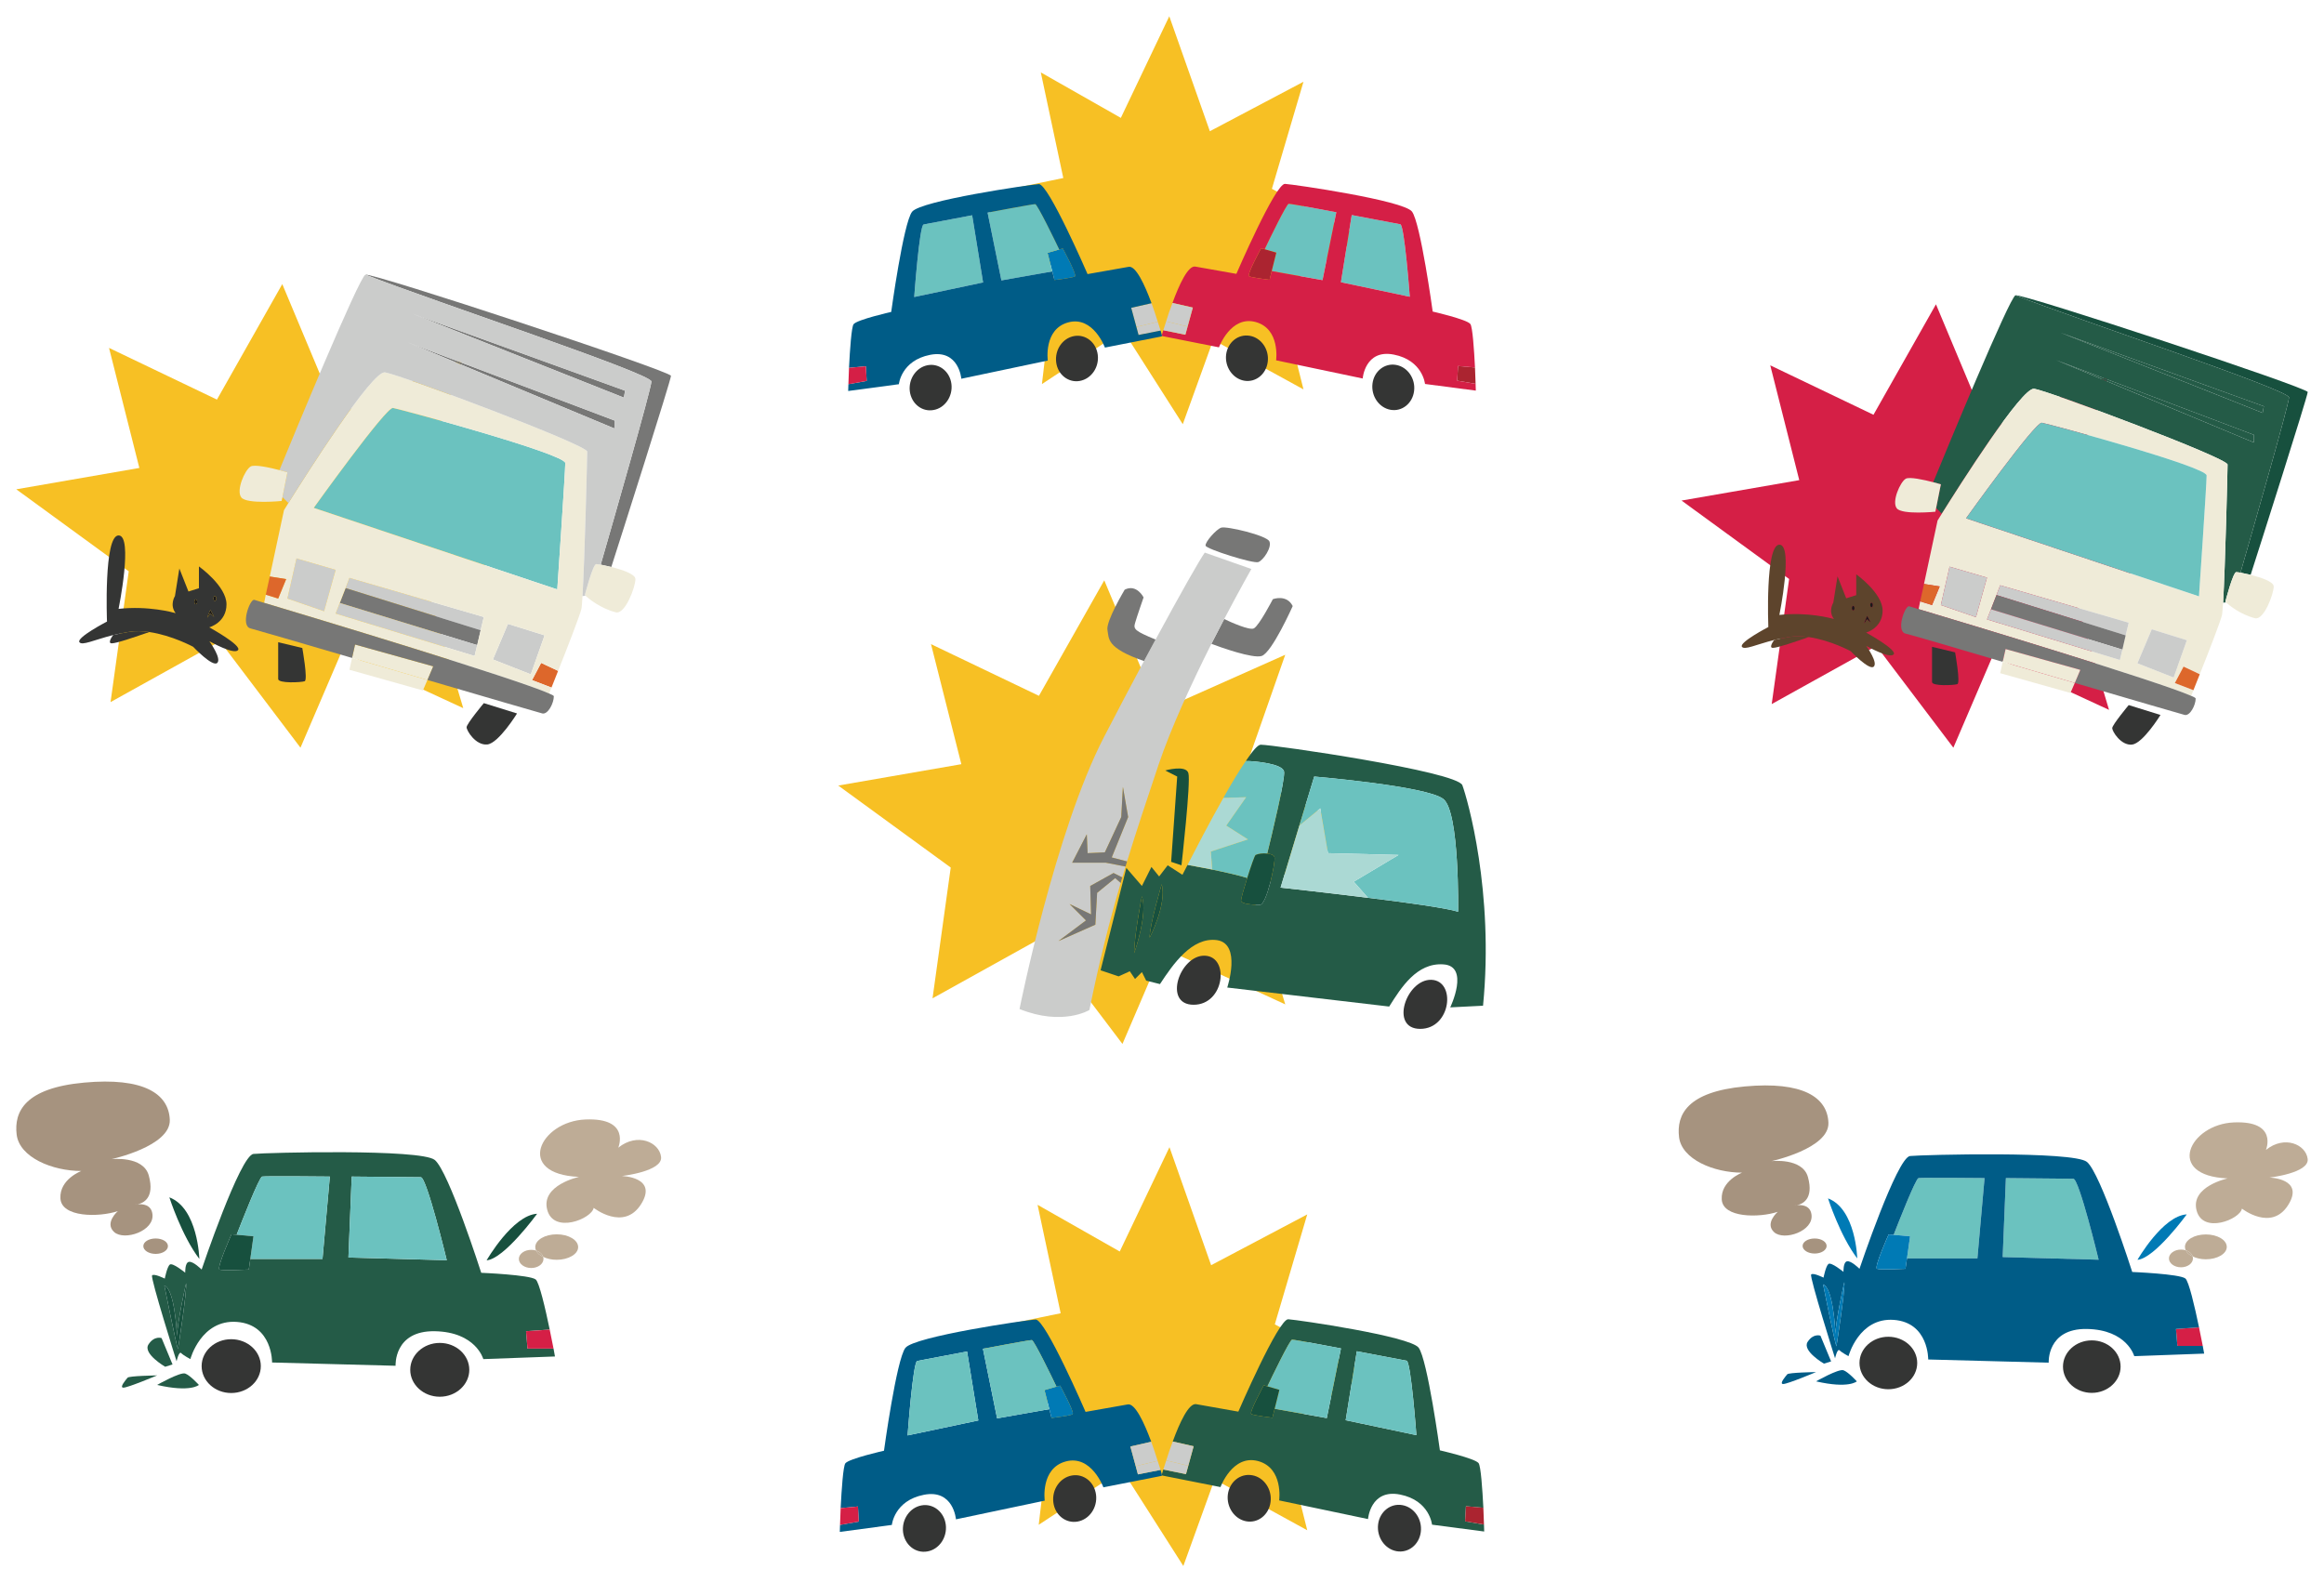 <?xml version="1.0" encoding="UTF-8"?>
<!DOCTYPE svg PUBLIC "-//W3C//DTD SVG 1.1//EN" "http://www.w3.org/Graphics/SVG/1.1/DTD/svg11.dtd">
<svg version="1.1" xmlns="http://www.w3.org/2000/svg" xmlns:xlink="http://www.w3.org/1999/xlink" x="0" y="0" width="2023.41" height="1377.77" viewBox="0, 0, 2023.41, 1377.77">
  <g id="Layer_1">
    <g>
      <path d="M2009.185,1009.112 C2010.762,1021.469 1975.924,1025.372 1975.924,1025.372 C1975.924,1025.372 2006.859,1026.113 1992.184,1049.336 C1977.509,1072.566 1951.953,1052.41 1951.953,1052.41 C1950.376,1061.692 1917.856,1074.892 1912.471,1053.988 C1906.982,1033.084 1939.502,1026.113 1939.502,1026.113 C1884.597,1023.787 1906.242,978.92 1944.99,977.342 C1983.636,975.758 1972.856,1001.305 1972.856,1001.305 C1989.117,988.201 2007.703,996.662 2009.185,1009.112" fill="#BEAC96"/>
      <path d="M1920.554,1074.893 C1930.591,1074.893 1938.761,1079.717 1938.761,1085.758 C1938.761,1091.703 1930.591,1096.537 1920.554,1096.537 C1916.185,1096.537 1912.187,1095.599 1909.033,1094.023 C1908.292,1091.609 1906.06,1089.653 1903.087,1088.645 L1902.992,1088.645 C1902.614,1087.707 1902.339,1086.784 1902.339,1085.758 C1902.339,1079.717 1910.523,1074.893 1920.554,1074.893" fill="#BEAC96"/>
      <path d="M1917.856,1171.969 L1895.745,1171.969 L1894.532,1157.207 L1914.601,1155.804 C1915.901,1162.033 1917.021,1167.789 1917.856,1171.969" fill="#D51F46"/>
      <path d="M1909.032,1094.022 C1909.221,1094.589 1909.308,1095.14 1909.308,1095.789 C1909.308,1100.061 1904.664,1103.507 1898.899,1103.507 C1893.143,1103.507 1888.404,1100.061 1888.404,1095.789 C1888.404,1091.522 1893.143,1088.075 1898.899,1088.075 C1900.389,1088.075 1901.69,1088.265 1902.991,1088.644 L1903.087,1088.644 C1904.017,1090.868 1906.154,1092.72 1909.032,1094.022" fill="#BEAC96"/>
      <path d="M1909.032,1094.022 C1906.154,1092.72 1904.017,1090.868 1903.087,1088.644 C1906.059,1089.652 1908.292,1091.609 1909.032,1094.022" fill="#BEAC96"/>
      <path d="M1903.915,1057.427 C1903.915,1057.427 1876.048,1095.789 1861.003,1097.003 C1861.003,1097.003 1883.019,1058.633 1903.915,1057.427" fill="#007AB5"/>
      <path d="M1821.238,1167.142 C1835.075,1167.142 1846.319,1177.362 1846.319,1190.001 C1846.319,1202.538 1835.075,1212.853 1821.238,1212.853 C1807.39,1212.853 1796.153,1202.538 1796.153,1190.001 C1796.153,1177.362 1807.39,1167.142 1821.238,1167.142" fill="#343534"/>
      <path d="M1827.183,1096.9 L1743.654,1094.59 L1746.446,1025.837 C1746.446,1025.837 1800.058,1026.388 1805.159,1026.388 C1810.183,1026.388 1827.183,1096.9 1827.183,1096.9" fill="#6BC2BF"/>
      <path d="M1727.867,1025.838 L1721.638,1095.789 L1660.321,1095.789 L1663.018,1076.556 L1648.706,1075.254 C1652.61,1065.225 1667.852,1026.303 1670.351,1025.838 C1673.142,1025.278 1727.867,1025.838 1727.867,1025.838" fill="#6BC2BF"/>
      <path d="M1598.91,1172.348 C1598.91,1172.348 1606.622,1123.388 1605.794,1116.416 C1605.794,1116.416 1598.074,1150.324 1598.074,1161.567 C1597.798,1155.993 1595.85,1121.527 1587.303,1118.372 C1587.303,1118.372 1597.711,1170.392 1598.91,1172.348 M1721.638,1095.789 L1727.867,1025.838 C1727.867,1025.838 1673.142,1025.278 1670.351,1025.838 C1667.853,1026.303 1652.61,1065.225 1648.706,1075.254 L1644.346,1074.893 C1644.346,1074.893 1631.43,1103.69 1634.221,1104.809 C1637.013,1105.922 1659.028,1104.809 1659.028,1104.809 L1660.321,1095.789 z M1743.653,1094.59 L1827.183,1096.901 C1827.183,1096.901 1810.183,1026.389 1805.159,1026.389 C1800.058,1026.389 1746.445,1025.838 1746.445,1025.838 z M1919.071,1178.664 L1858.212,1180.886 C1858.212,1180.886 1851.981,1157.854 1816.964,1157.207 C1782.03,1156.647 1783.704,1186.557 1783.704,1186.557 L1678.811,1183.773 C1678.811,1183.773 1679.372,1151.625 1648.895,1149.298 C1618.427,1147.075 1609.413,1180.886 1609.413,1180.886 C1609.413,1180.886 1603.468,1177.733 1601.615,1175.786 C1599.66,1173.924 1597.711,1182.756 1597.711,1182.756 C1597.711,1182.756 1575.317,1111.78 1576.893,1109.825 C1578.377,1107.868 1587.673,1112.513 1587.673,1112.513 C1587.673,1112.513 1589.628,1102.483 1591.938,1100.614 C1594.274,1098.667 1605.045,1107.498 1605.045,1107.498 C1605.045,1107.498 1604.683,1099.036 1608.104,1098.304 C1611.638,1097.459 1618.979,1104.809 1618.979,1104.809 C1618.979,1104.809 1651.686,1007.717 1663.018,1006.606 C1674.255,1005.493 1805.159,1002.142 1816.964,1011.715 C1828.862,1021.281 1856.446,1107.584 1856.446,1107.584 C1856.446,1107.584 1897.702,1109.265 1902.716,1113.255 C1905.69,1115.581 1910.886,1137.786 1914.6,1155.804 L1894.532,1157.207 L1895.745,1171.969 L1917.855,1171.969 C1918.605,1176.062 1919.071,1178.664 1919.071,1178.664" fill="#005C87"/>
      <path d="M1644.062,1163.988 C1658.003,1163.988 1669.24,1174.208 1669.24,1186.832 C1669.24,1199.472 1658.003,1209.692 1644.062,1209.692 C1630.231,1209.692 1618.98,1199.472 1618.98,1186.832 C1618.98,1174.208 1630.231,1163.988 1644.062,1163.988" fill="#343534"/>
      <path d="M1648.706,1075.254 L1663.019,1076.556 L1660.321,1095.789 L1659.028,1104.809 C1659.028,1104.809 1637.013,1105.922 1634.221,1104.809 C1631.43,1103.69 1644.346,1074.893 1644.346,1074.893 z" fill="#007AB5"/>
      <path d="M1591.577,1043.492 C1615.911,1052.773 1617.03,1095.789 1617.03,1095.789 C1601.978,1076.004 1591.577,1043.492 1591.577,1043.492" fill="#007AB5"/>
      <path d="M1605.045,1193.156 C1609.319,1194.741 1616.651,1202.823 1616.651,1202.823 C1616.651,1202.823 1609.698,1209.416 1581.168,1202.823 C1581.168,1202.823 1600.771,1191.675 1605.045,1193.156" fill="#005C87"/>
      <path d="M1598.074,1161.566 C1598.074,1150.323 1605.794,1116.416 1605.794,1116.416 C1606.622,1123.387 1598.91,1172.347 1598.91,1172.347 C1597.711,1170.391 1587.303,1118.372 1587.303,1118.372 C1595.85,1121.526 1597.798,1155.993 1598.074,1161.566" fill="#007AB5"/>
      <path d="M1584.977,1163.051 L1594.275,1185.446 L1588.044,1187.4 C1588.044,1187.4 1568.812,1176.251 1573.828,1168.444 C1578.843,1160.733 1584.977,1163.051 1584.977,1163.051" fill="#005C87"/>
      <path d="M1564.356,1049.43 C1563.236,1049.517 1562.496,1049.707 1562.496,1049.707 C1562.496,1049.707 1563.236,1049.707 1564.356,1049.43 M1564.546,1049.43 C1568.346,1049.06 1576.066,1049.336 1577.177,1057.513 C1579.307,1072.101 1553.207,1080.735 1544.66,1072.937 C1536.205,1065.225 1547.813,1055.188 1547.813,1055.188 C1531.561,1060.581 1499.784,1060.581 1499.043,1044.312 C1498.207,1028.061 1516.784,1021.099 1516.784,1021.099 C1492.08,1021.099 1464.196,1009.485 1461.878,990.157 C1459.56,970.735 1468.842,950.666 1519.111,946.03 C1569.458,941.385 1591.104,955.319 1591.938,977.705 C1592.696,1000.187 1542.333,1011.061 1542.333,1011.061 C1542.333,1011.061 1569.458,1007.908 1574.111,1024.993 C1579.401,1044.227 1569.094,1048.508 1564.546,1049.43" fill="#A6937F"/>
      <path d="M1579.954,1078.425 C1585.725,1078.425 1590.362,1081.295 1590.362,1084.922 C1590.362,1088.542 1585.725,1091.523 1579.954,1091.523 C1574.111,1091.523 1569.458,1088.542 1569.458,1084.922 C1569.458,1081.295 1574.111,1078.425 1579.954,1078.425" fill="#A6937F"/>
      <path d="M1556.085,1196.688 C1557.197,1195.104 1581.168,1194.741 1581.168,1194.741 C1581.168,1194.741 1556.455,1205.141 1552.56,1205.141 C1548.743,1205.141 1554.87,1198.171 1556.085,1196.688" fill="#005C87"/>
      <path d="M575.562,1007.357 C577.18,1020.025 541.459,1024.026 541.459,1024.026 C541.459,1024.026 573.178,1024.786 558.135,1048.59 C543.084,1072.406 516.885,1051.744 516.885,1051.744 C515.268,1061.258 481.941,1074.79 476.42,1053.359 C470.794,1031.931 504.122,1024.786 504.122,1024.786 C447.846,1022.401 470.033,976.406 509.749,974.789 C549.373,973.164 538.314,999.354 538.314,999.354 C554.99,985.919 574.035,994.594 575.562,1007.357" fill="#BEAC96"/>
      <path d="M484.705,1074.789 C494.988,1074.789 503.37,1079.735 503.37,1085.927 C503.37,1092.022 494.988,1096.977 484.705,1096.977 C480.227,1096.977 476.13,1096.016 472.896,1094.399 C472.127,1091.925 469.841,1089.919 466.801,1088.885 L466.696,1088.885 C466.315,1087.925 466.033,1086.979 466.033,1085.927 C466.033,1079.735 474.424,1074.789 484.705,1074.789" fill="#BEAC96"/>
      <path d="M483.178,1181.167 L420.798,1183.445 C420.798,1183.445 414.412,1159.833 378.506,1159.172 C342.696,1158.598 344.418,1189.257 344.418,1189.257 L236.885,1186.405 C236.885,1186.405 237.467,1153.448 206.224,1151.063 C174.981,1148.786 165.742,1183.445 165.742,1183.445 C165.742,1183.445 159.656,1180.212 157.74,1178.215 C155.743,1176.308 153.738,1185.363 153.738,1185.363 C153.738,1185.363 130.798,1112.604 132.414,1110.599 C133.933,1108.593 143.464,1113.354 143.464,1113.354 C143.464,1113.354 145.453,1103.073 147.838,1101.156 C150.223,1099.161 161.273,1108.214 161.273,1108.214 C161.273,1108.214 160.885,1099.54 164.408,1098.787 C168.03,1097.922 175.555,1105.457 175.555,1105.457 C175.555,1105.457 209.078,1005.927 220.701,1004.786 C232.221,1003.646 366.412,1000.211 378.506,1010.024 C390.695,1019.829 418.987,1108.302 418.987,1108.302 C418.987,1108.302 461.271,1110.025 466.422,1114.115 C469.461,1116.5 474.795,1139.262 478.602,1157.734 L458.029,1159.172 L459.275,1174.303 L481.941,1174.303 C482.701,1178.5 483.178,1181.167 483.178,1181.167 M303.361,1094.981 L388.99,1097.349 C388.99,1097.349 371.555,1025.068 366.412,1025.068 C361.175,1025.068 306.224,1024.502 306.224,1024.502 z M280.794,1096.21 L287.18,1024.502 C287.18,1024.502 231.08,1023.927 228.219,1024.502 C225.648,1024.979 210.031,1064.877 206.029,1075.161 L201.552,1074.79 C201.552,1074.79 188.319,1104.309 191.182,1105.457 C194.026,1106.598 216.596,1105.457 216.596,1105.457 L217.937,1096.21 z M154.982,1174.693 C154.982,1174.693 162.89,1124.502 162.032,1117.356 C162.032,1117.356 154.127,1152.115 154.127,1163.641 C153.843,1157.927 151.839,1122.594 143.086,1119.36 C143.086,1119.36 153.738,1172.687 154.982,1174.693" fill="#245B47"/>
      <path d="M481.941,1174.303 L459.275,1174.303 L458.029,1159.171 L478.602,1157.733 C479.935,1164.119 481.076,1170.019 481.941,1174.303" fill="#D51F46"/>
      <path d="M472.896,1094.4 C473.082,1094.981 473.179,1095.547 473.179,1096.21 C473.179,1100.59 468.417,1104.124 462.509,1104.124 C456.607,1104.124 451.742,1100.59 451.742,1096.21 C451.742,1091.837 456.607,1088.303 462.509,1088.303 C464.029,1088.303 465.371,1088.498 466.696,1088.885 L466.801,1088.885 C467.747,1091.166 469.945,1093.066 472.896,1094.4" fill="#BEAC96"/>
      <path d="M472.896,1094.399 C469.945,1093.065 467.747,1091.165 466.801,1088.885 C469.841,1089.919 472.127,1091.925 472.896,1094.399" fill="#BEAC96"/>
      <path d="M467.649,1056.884 C467.649,1056.884 439.082,1096.21 423.66,1097.454 C423.66,1097.454 446.228,1058.119 467.649,1056.884" fill="#17503E"/>
      <path d="M382.894,1169.356 C397.08,1169.356 408.599,1179.833 408.599,1192.791 C408.599,1205.642 397.08,1216.215 382.894,1216.215 C368.701,1216.215 357.182,1205.642 357.182,1192.791 C357.182,1179.833 368.701,1169.356 382.894,1169.356" fill="#343534"/>
      <path d="M388.99,1097.349 L303.361,1094.981 L306.224,1024.502 C306.224,1024.502 361.175,1025.068 366.412,1025.068 C371.555,1025.068 388.99,1097.349 388.99,1097.349" fill="#6BC2BF"/>
      <path d="M287.18,1024.503 L280.794,1096.211 L217.937,1096.211 L220.701,1076.495 L206.029,1075.161 C210.031,1064.878 225.648,1024.979 228.219,1024.503 C231.08,1023.928 287.18,1024.503 287.18,1024.503" fill="#6BC2BF"/>
      <path d="M201.269,1166.123 C215.56,1166.123 227.079,1176.6 227.079,1189.541 C227.079,1202.499 215.56,1212.976 201.269,1212.976 C187.082,1212.976 175.555,1202.499 175.555,1189.541 C175.555,1176.6 187.082,1166.123 201.269,1166.123" fill="#343534"/>
      <path d="M217.937,1096.211 L216.596,1105.457 C216.596,1105.457 194.026,1106.598 191.182,1105.457 C188.319,1104.31 201.552,1074.79 201.552,1074.79 L206.029,1075.161 L220.701,1076.495 z" fill="#17503E"/>
      <path d="M147.457,1042.6 C172.41,1052.115 173.559,1096.21 173.559,1096.21 C158.128,1075.928 147.457,1042.6 147.457,1042.6" fill="#17503E"/>
      <path d="M161.273,1196.025 C165.652,1197.648 173.17,1205.933 173.17,1205.933 C173.17,1205.933 166.025,1212.693 136.795,1205.933 C136.795,1205.933 156.89,1194.505 161.273,1196.025" fill="#245B47"/>
      <path d="M154.127,1163.641 C154.127,1152.115 162.032,1117.356 162.032,1117.356 C162.89,1124.502 154.982,1174.693 154.982,1174.693 C153.738,1172.687 143.086,1119.36 143.086,1119.36 C151.839,1122.594 153.843,1157.927 154.127,1163.641" fill="#17503E"/>
      <path d="M140.692,1165.161 L150.223,1188.119 L143.836,1190.121 C143.836,1190.121 124.121,1178.693 129.269,1170.691 C134.411,1162.786 140.692,1165.161 140.692,1165.161" fill="#245B47"/>
      <path d="M119.562,1048.688 C118.414,1048.776 117.645,1048.97 117.645,1048.97 C117.645,1048.97 118.414,1048.97 119.562,1048.688 M119.748,1048.688 C123.652,1048.307 131.55,1048.59 132.689,1056.973 C134.889,1071.927 108.133,1080.778 99.361,1072.784 C90.705,1064.877 102.601,1054.589 102.601,1054.589 C85.935,1060.119 53.367,1060.119 52.607,1043.44 C51.75,1026.781 70.795,1019.643 70.795,1019.643 C45.462,1019.643 16.887,1007.737 14.502,987.924 C12.135,968.014 21.647,947.443 73.172,942.69 C124.791,937.928 146.98,952.211 147.838,975.161 C148.605,998.206 96.984,1009.354 96.984,1009.354 C96.984,1009.354 124.791,1006.12 129.554,1023.635 C134.985,1043.353 124.412,1047.742 119.748,1048.688" fill="#A6937F"/>
      <path d="M135.551,1078.411 C141.469,1078.411 146.221,1081.352 146.221,1085.07 C146.221,1088.781 141.469,1091.836 135.551,1091.836 C129.554,1091.836 124.791,1088.781 124.791,1085.07 C124.791,1081.352 129.554,1078.411 135.551,1078.411" fill="#A6937F"/>
      <path d="M111.082,1199.646 C112.222,1198.021 136.795,1197.649 136.795,1197.649 C136.795,1197.649 111.453,1208.311 107.461,1208.311 C103.557,1208.311 109.837,1201.165 111.082,1199.646" fill="#245B47"/>
      <path d="M1184.894,206.347 L1113.255,252.905 L1134.884,339.067 L1056.312,295.983 L1029.793,369.371 L977.829,287.855 L907.174,334.421 L918.92,234.212 L846.312,171.388 L925.769,155.019 L906.191,63.059 L975.87,102.647 L1018.047,14.168 L1053.376,114.265 L1134.884,71.186 L1107.38,164.427 z" fill="#F7C024"/>
      <path d="M1284.748,334.225 L1268.734,331.477 L1269.452,318.71 L1284.218,319.974 C1284.4,325.566 1284.664,330.54 1284.748,334.225" fill="#AB2430"/>
      <path d="M1215.523,317.757 C1225.58,319.55 1232.521,329.685 1231.189,340.461 C1229.857,351.337 1220.601,358.624 1210.634,356.823 C1200.667,355.029 1193.628,344.895 1194.975,334.02 C1196.306,323.251 1205.564,315.955 1215.523,317.757" fill="#343534"/>
      <path d="M1227.449,258.415 L1167.472,245.745 L1176.903,187.251 C1176.903,187.251 1215.523,194.539 1219.177,195.273 C1222.826,195.909 1227.449,258.415 1227.449,258.415" fill="#6BC2BF"/>
      <path d="M1122.002,177.435 C1124.054,177.315 1163.476,184.821 1163.476,184.821 L1151.458,243.944 L1107.23,236.028 L1111.234,219.983 L1101.093,217.024 C1105.005,208.79 1120.134,177.534 1122.002,177.435" fill="#6BC2BF"/>
      <path d="M1088.189,292.411 C1098.162,294.106 1105.187,304.353 1103.763,315.115 C1102.424,325.892 1093.177,333.278 1083.201,331.477 C1073.241,329.685 1066.21,319.444 1067.543,308.675 C1068.966,297.905 1078.13,290.625 1088.189,292.411" fill="#343534"/>
      <path d="M1101.093,217.024 L1111.234,219.983 L1107.23,236.028 L1105.368,243.634 C1105.368,243.634 1089.339,241.734 1087.394,240.463 C1085.525,239.093 1097.982,216.185 1097.982,216.185 z" fill="#AB2430"/>
      <path d="M1227.449,258.415 C1227.449,258.415 1222.826,195.909 1219.177,195.273 C1215.523,194.539 1176.903,187.251 1176.903,187.251 L1167.472,245.745 z M1118.802,160.112 C1127.081,160.642 1221.759,174.468 1229.32,184.186 C1236.788,193.903 1247.384,271.296 1247.384,271.296 C1247.384,271.296 1276.93,278.046 1280.124,282.072 C1282.083,284.388 1283.416,304.231 1284.218,319.974 L1269.452,318.71 L1268.734,331.477 L1284.748,334.225 C1284.847,337.926 1284.93,340.135 1284.93,340.135 L1240.702,334.338 C1240.702,334.338 1238.749,313.745 1213.562,308.772 C1188.392,303.823 1186.431,329.578 1186.431,329.578 L1111.06,313.745 C1111.06,313.745 1114.888,286.287 1093.177,280.377 C1071.464,274.565 1061.314,302.446 1061.314,302.446 L1011.842,292.63 C1011.842,292.524 1011.751,292.199 1011.569,291.774 C1011.842,290.935 1012.288,289.459 1012.818,287.56 L1032.041,291.465 L1034.001,284.388 L1038.542,267.814 L1020.833,263.804 C1026.698,247.645 1034.447,231.071 1040.668,232.122 C1052.421,234.227 1076.45,238.457 1076.45,238.457 C1076.45,238.457 1110.522,159.582 1118.802,160.112 M1163.476,184.821 C1163.476,184.821 1124.054,177.315 1122.002,177.435 C1120.134,177.534 1105.005,208.79 1101.093,217.024 L1097.982,216.185 C1097.982,216.185 1085.525,239.093 1087.394,240.463 C1089.339,241.734 1105.368,243.634 1105.368,243.634 L1107.23,236.028 L1151.458,243.944 z" fill="#D51F46"/>
      <path d="M1038.542,267.814 L1034.001,284.388 L1015.308,279.848 C1016.739,275.095 1018.608,269.495 1020.833,263.804 z" fill="#CBCCCB"/>
      <path d="M1012.915,287.347 C1013.529,285.341 1014.331,282.806 1015.308,279.848 L1034.001,284.388 L1032.041,291.465 L1012.818,287.56 C1012.915,287.56 1012.915,287.454 1012.915,287.347" fill="#CBCCCB"/>
      <path d="M1010.238,287.03 C1010.328,287.347 1010.419,287.658 1010.509,287.87 L991.286,291.669 L989.417,284.706 L1008.013,280.165 C1008.905,282.806 1009.616,285.131 1010.238,287.03" fill="#CBCCCB"/>
      <path d="M1008.013,280.165 L989.417,284.706 L984.884,268.026 L1002.585,264.016 C1004.636,269.714 1006.597,275.412 1008.013,280.165" fill="#CBCCCB"/>
      <path d="M935.228,292.63 C945.189,290.828 954.452,298.117 955.784,308.991 C957.116,319.763 950.175,329.903 940.118,331.696 C930.158,333.491 920.896,326.202 919.572,315.434 C918.223,304.558 925.171,294.416 935.228,292.63" fill="#343534"/>
      <path d="M916.181,236.347 L912.086,220.196 L922.235,217.227 L925.353,216.389 C925.353,216.389 937.81,239.298 935.933,240.675 C933.98,241.938 918.058,243.838 918.058,243.838 z" fill="#007AB5"/>
      <path d="M901.324,177.746 C903.194,177.844 918.322,209.002 922.235,217.227 L912.086,220.196 L916.181,236.347 L871.876,244.164 L859.859,185.133 C859.859,185.133 899.28,177.64 901.324,177.746" fill="#6BC2BF"/>
      <path d="M846.425,187.456 L855.939,245.95 L795.968,258.627 C795.968,258.627 800.509,196.113 804.157,195.478 C807.796,194.85 846.425,187.456 846.425,187.456" fill="#6BC2BF"/>
      <path d="M807.796,317.976 C817.772,316.175 827.02,323.56 828.359,334.338 C829.692,345.1 822.759,355.347 812.7,357.035 C802.726,358.828 793.562,351.548 792.138,340.77 C790.807,329.903 797.837,319.763 807.796,317.976" fill="#343534"/>
      <path d="M855.939,245.95 L846.425,187.456 C846.425,187.456 807.796,194.85 804.157,195.478 C800.509,196.113 795.968,258.627 795.968,258.627 z M904.525,160.316 C912.798,159.899 946.884,238.669 946.884,238.669 C946.884,238.669 970.913,234.445 982.749,232.335 C988.887,231.275 996.621,247.849 1002.585,264.016 L984.884,268.026 L989.417,284.706 L991.286,291.669 L1010.509,287.87 C1011.039,289.672 1011.402,290.935 1011.569,291.774 C1011.486,292.199 1011.402,292.524 1011.402,292.524 L1011.842,292.63 C1011.932,292.729 1011.932,292.834 1011.932,292.834 L962.012,302.657 C962.012,302.657 951.871,274.891 930.158,280.687 C908.446,286.5 912.267,313.949 912.267,313.949 L836.987,329.797 C836.987,329.797 834.944,304.027 809.757,308.991 C784.57,313.949 782.617,334.55 782.617,334.55 L738.48,340.461 C738.48,340.461 738.572,338.243 738.661,334.55 L754.585,331.696 L753.873,318.914 L739.191,320.291 C739.993,304.558 741.333,284.706 743.196,282.277 C746.404,278.266 775.943,271.613 775.943,271.613 C775.943,271.613 786.53,194.214 794.099,184.398 C801.575,174.681 896.337,160.846 904.525,160.316 M922.235,217.227 C918.322,209.002 903.194,177.844 901.324,177.746 C899.28,177.64 859.859,185.133 859.859,185.133 L871.876,244.164 L916.181,236.347 L918.058,243.838 C918.058,243.838 933.98,241.938 935.933,240.675 C937.81,239.298 925.353,216.389 925.353,216.389 z" fill="#005C87"/>
      <path d="M753.873,318.914 L754.585,331.696 L738.661,334.55 C738.752,330.849 739.011,325.892 739.19,320.291 z" fill="#D51F46"/>
      <path d="M1189.511,1196.219 L1115.965,1244.022 L1138.164,1332.485 L1057.495,1288.249 L1030.276,1363.597 L976.918,1279.905 L904.375,1327.713 L916.442,1224.829 L841.887,1160.329 L923.474,1143.521 L903.373,1049.106 L974.905,1089.751 L1018.208,998.911 L1054.48,1101.679 L1138.164,1057.452 L1109.935,1153.18 z" fill="#F7C024"/>
      <path d="M1034.588,1276.346 L1039.25,1259.329 L1021.068,1255.211 C1027.097,1238.621 1035.047,1221.605 1041.441,1222.685 C1053.5,1224.845 1078.163,1229.189 1078.163,1229.189 C1078.163,1229.189 1113.16,1148.207 1121.653,1148.751 C1130.154,1149.294 1227.359,1163.491 1235.121,1173.468 C1242.798,1183.445 1253.668,1262.903 1253.668,1262.903 C1253.668,1262.903 1284.003,1269.834 1287.29,1273.967 C1289.303,1276.346 1290.67,1296.719 1291.494,1312.881 L1276.326,1311.583 L1275.596,1324.692 L1292.038,1327.512 C1292.131,1331.312 1292.224,1333.58 1292.224,1333.58 L1246.815,1327.629 C1246.815,1327.629 1244.81,1306.487 1218.951,1301.381 C1193.1,1296.299 1191.088,1322.742 1191.088,1322.742 L1113.712,1306.487 C1113.712,1306.487 1117.636,1278.295 1095.343,1272.228 C1073.05,1266.26 1062.638,1294.885 1062.638,1294.885 L1011.845,1284.807 C1011.845,1284.698 1011.751,1284.365 1011.565,1283.928 C1011.845,1283.067 1012.295,1281.551 1012.847,1279.601 L1032.575,1283.611 z M1171.631,1236.67 L1233.201,1249.678 C1233.201,1249.678 1228.454,1185.504 1224.709,1184.852 C1220.964,1184.098 1181.313,1176.616 1181.313,1176.616 z M1155.181,1234.821 L1167.521,1174.121 C1167.521,1174.121 1127.046,1166.412 1124.94,1166.537 C1123.02,1166.638 1107.496,1198.729 1103.478,1207.183 L1100.278,1206.321 C1100.278,1206.321 1087.488,1229.841 1089.407,1231.247 C1091.411,1232.552 1107.861,1234.502 1107.861,1234.502 L1109.78,1226.694 z" fill="#245B47"/>
      <path d="M1292.038,1327.512 L1275.596,1324.692 L1276.326,1311.583 L1291.494,1312.881 C1291.68,1318.623 1291.952,1323.728 1292.038,1327.512" fill="#AB2430"/>
      <path d="M1220.964,1310.604 C1231.29,1312.446 1238.408,1322.85 1237.04,1333.914 C1235.673,1345.08 1226.17,1352.564 1215.937,1350.714 C1205.711,1348.872 1198.485,1338.469 1199.86,1327.303 C1201.235,1316.246 1210.731,1308.754 1220.964,1310.604" fill="#343534"/>
      <path d="M1233.201,1249.678 L1171.631,1236.67 L1181.313,1176.616 C1181.313,1176.616 1220.964,1184.098 1224.709,1184.852 C1228.454,1185.504 1233.201,1249.678 1233.201,1249.678" fill="#6BC2BF"/>
      <path d="M1167.521,1174.121 L1155.181,1234.821 L1109.78,1226.694 L1113.89,1210.221 L1103.478,1207.183 C1107.496,1198.729 1123.02,1166.638 1124.94,1166.537 C1127.046,1166.412 1167.521,1174.121 1167.521,1174.121" fill="#6BC2BF"/>
      <path d="M1109.78,1226.694 L1107.861,1234.502 C1107.861,1234.502 1091.411,1232.552 1089.407,1231.247 C1087.488,1229.841 1100.278,1206.321 1100.278,1206.321 L1103.478,1207.183 L1113.89,1210.221 z" fill="#17503E"/>
      <path d="M1090.23,1284.582 C1100.464,1286.323 1107.682,1296.844 1106.214,1307.893 C1104.846,1318.957 1095.343,1326.541 1085.11,1324.692 C1074.876,1322.85 1067.665,1312.336 1069.033,1301.28 C1070.494,1290.223 1079.904,1282.748 1090.23,1284.582" fill="#343534"/>
      <path d="M1039.25,1259.329 L1034.588,1276.346 L1015.404,1271.683 C1016.865,1266.804 1018.877,1261.053 1021.068,1255.211 z" fill="#CBCCCB"/>
      <path d="M1012.932,1279.384 C1013.577,1277.325 1014.393,1274.721 1015.404,1271.683 L1034.588,1276.346 L1032.575,1283.611 L1012.847,1279.601 C1012.932,1279.601 1012.932,1279.493 1012.932,1279.384" fill="#CBCCCB"/>
      <path d="M988.822,1276.672 L990.74,1283.821 L1010.469,1279.92 C1011.021,1281.77 1011.386,1283.067 1011.565,1283.928 C1011.471,1284.365 1011.386,1284.698 1011.386,1284.698 L1011.845,1284.807 C1011.938,1284.909 1011.938,1285.016 1011.938,1285.016 L960.678,1295.103 C960.678,1295.103 950.266,1266.594 927.973,1272.545 C905.68,1278.514 909.612,1306.696 909.612,1306.696 L832.314,1322.967 C832.314,1322.967 830.216,1296.51 804.365,1301.606 C778.506,1306.696 776.501,1327.847 776.501,1327.847 L731.185,1333.914 C731.185,1333.914 731.278,1331.639 731.371,1327.847 L747.72,1324.916 L746.99,1311.793 L731.915,1313.207 C732.74,1297.053 734.107,1276.672 736.026,1274.177 C739.313,1270.059 769.648,1263.23 769.648,1263.23 C769.648,1263.23 780.518,1183.764 788.28,1173.686 C795.958,1163.708 893.256,1149.505 901.663,1148.961 C910.164,1148.534 945.153,1229.406 945.153,1229.406 C945.153,1229.406 969.816,1225.07 981.968,1222.902 C988.27,1221.815 996.219,1238.831 1002.342,1255.428 L984.159,1259.547 z M933.91,1231.465 C935.829,1230.051 923.039,1206.531 923.039,1206.531 L919.846,1207.393 C915.821,1198.948 900.296,1166.957 898.377,1166.856 C896.271,1166.747 855.796,1174.44 855.796,1174.44 L868.135,1235.047 L913.629,1227.021 L915.549,1234.713 C915.549,1234.713 931.905,1232.762 933.91,1231.465 M851.779,1236.881 L842.004,1176.826 C842.004,1176.826 802.352,1184.416 798.607,1185.062 C794.862,1185.714 790.2,1249.896 790.2,1249.896 z" fill="#005C87"/>
      <path d="M1010.198,1279.057 C1010.291,1279.384 1010.384,1279.702 1010.469,1279.92 L990.74,1283.821 L988.822,1276.672 L1007.912,1272.01 C1008.83,1274.721 1009.553,1277.108 1010.198,1279.057" fill="#CBCCCB"/>
      <path d="M1007.912,1272.01 L988.822,1276.672 L984.159,1259.547 L1002.342,1255.428 C1004.439,1261.279 1006.452,1267.129 1007.912,1272.01" fill="#CBCCCB"/>
      <path d="M954.283,1301.606 C955.651,1312.663 948.533,1323.076 938.206,1324.916 C927.973,1326.758 918.478,1319.276 917.103,1308.219 C915.727,1297.053 922.852,1286.641 933.179,1284.807 C943.413,1282.957 952.915,1290.441 954.283,1301.606" fill="#343534"/>
      <path d="M913.629,1227.021 L909.426,1210.44 L919.846,1207.393 L923.039,1206.531 C923.039,1206.531 935.829,1230.051 933.91,1231.465 C931.905,1232.762 915.549,1234.713 915.549,1234.713 z" fill="#007AB5"/>
      <path d="M919.846,1207.393 L909.426,1210.44 L913.629,1227.021 L868.135,1235.047 L855.796,1174.44 C855.796,1174.44 896.271,1166.747 898.377,1166.856 C900.296,1166.957 915.821,1198.948 919.846,1207.393" fill="#6BC2BF"/>
      <path d="M842.004,1176.826 L851.779,1236.881 L790.2,1249.896 C790.2,1249.896 794.862,1185.714 798.607,1185.062 C802.352,1184.416 842.004,1176.826 842.004,1176.826" fill="#6BC2BF"/>
      <path d="M823.456,1327.629 C824.831,1338.678 817.699,1349.198 807.38,1350.932 C797.146,1352.774 787.737,1345.298 786.276,1334.234 C784.908,1323.076 792.119,1312.663 802.352,1310.83 C812.586,1308.981 822.081,1316.565 823.456,1327.629" fill="#343534"/>
      <path d="M746.99,1311.793 L747.72,1324.916 L731.372,1327.847 C731.458,1324.046 731.73,1318.957 731.916,1313.207 z" fill="#D51F46"/>
      <path d="M1186.437,723.729 L1089.837,776.651 L1119.002,874.573 L1013.036,825.617 L977.28,909.017 L907.192,816.382 L811.915,869.295 L827.758,755.417 L729.836,684.017 L837.002,665.417 L810.593,560.895 L904.558,605.895 L961.437,505.338 L1009.071,619.095 L1119.002,570.139 L1081.915,676.095 z" fill="#F7C024"/>
      <path d="M1131.265,718.901 L1114.942,772.901 C1114.942,772.901 1152.508,776.979 1191.03,781.77 L1191.143,781.77 C1225.109,785.867 1259.665,790.77 1269.508,793.901 C1269.508,793.901 1270.943,706.901 1256.665,695.736 C1242.508,684.458 1144.221,676.179 1144.221,676.179 z M1055.421,757.179 C1066.942,759.58 1079.786,762.458 1085.908,764.501 C1083.03,773.614 1080.508,782.614 1080.508,784.179 C1080.508,787.179 1090.942,787.901 1096.942,787.901 C1102.942,787.901 1110.508,751.179 1109.665,746.614 C1109.421,744.58 1106.543,743.501 1103.308,743.257 C1107.03,728.257 1119.265,677.501 1117.942,671.736 C1116.508,665.023 1093.343,662.736 1084.699,662.614 C1090.464,653.979 1095.143,648.458 1097.665,648.458 C1108.942,648.458 1268.665,671.736 1273.221,683.736 C1277.665,695.736 1300.943,776.614 1291.221,875.736 L1262.665,877.179 C1262.665,877.179 1279.943,841.179 1256.665,839.736 C1233.508,838.179 1219.943,859.901 1209.508,876.458 L1068.508,859.901 C1068.508,859.901 1081.221,821.736 1059.508,818.614 C1037.665,815.736 1021.221,839.736 1009.942,856.901 L997.942,853.901 L994.221,846.458 L988.221,852.458 L983.665,845.736 L973.942,850.179 L958.221,844.901 L980.665,755.736 L994.221,771.458 L1002.508,754.901 L1009.221,763.179 L1016.665,753.458 L1029.508,761.736 C1029.508,761.736 1031.187,758.501 1033.942,753.101 C1037.908,753.823 1046.308,755.389 1055.421,757.179 M1000.942,816.458 C1000.942,816.458 1015.942,787.901 1011.508,769.901 C1011.508,769.901 1000.942,805.179 1000.942,816.458 M987.508,829.901 C987.508,829.901 999.508,796.179 994.221,780.458 C994.221,780.458 987.508,814.179 987.508,829.901" fill="#245B47"/>
      <path d="M1256.665,695.736 C1270.943,706.901 1269.508,793.901 1269.508,793.901 C1259.665,790.77 1225.109,785.867 1191.143,781.77 L1191.03,781.77 L1178.665,767.736 L1217.665,744.458 L1156.221,742.901 L1149.508,703.901 L1131.265,718.901 L1144.221,676.179 C1144.221,676.179 1242.508,684.458 1256.665,695.736" fill="#6BC2BF"/>
      <path d="M1246.221,853.179 C1267.943,853.901 1263.508,895.901 1236.508,895.901 C1209.508,895.901 1224.508,852.458 1246.221,853.179" fill="#343534"/>
      <path d="M1217.665,744.458 L1178.665,767.736 L1191.03,781.77 C1152.508,776.979 1114.942,772.901 1114.942,772.901 L1131.265,718.901 L1149.508,703.901 L1156.221,742.901 z" fill="#ABD9D4"/>
      <path d="M1117.942,671.736 C1119.265,677.501 1107.03,728.257 1103.308,743.257 C1099.587,742.77 1095.386,743.389 1093.221,744.458 C1092.386,744.823 1089.03,754.658 1085.908,764.501 C1079.786,762.458 1066.942,759.58 1055.421,757.179 L1054.221,741.458 L1086.508,730.901 L1067.665,718.901 L1084.942,694.179 L1065.143,694.77 C1071.977,682.545 1078.821,671.135 1084.699,662.614 C1093.343,662.736 1116.508,665.023 1117.942,671.736" fill="#6BC2BF"/>
      <path d="M1125.508,527.736 C1125.508,527.736 1107.508,568.179 1098.508,571.179 C1090.821,573.702 1062.621,563.614 1054.699,560.614 C1058.665,552.945 1062.386,545.614 1065.864,539.023 C1071.508,541.77 1087.942,549.101 1091.665,547.179 C1096.221,544.901 1108.221,521.736 1108.221,521.736 C1108.221,521.736 1120.221,517.179 1125.508,527.736" fill="#777776"/>
      <path d="M1085.908,764.501 C1089.03,754.658 1092.386,744.823 1093.221,744.458 C1095.386,743.389 1099.587,742.77 1103.308,743.257 C1106.543,743.501 1109.421,744.58 1109.665,746.614 C1110.508,751.179 1102.942,787.901 1096.942,787.901 C1090.942,787.901 1080.508,787.179 1080.508,784.179 C1080.508,782.614 1083.03,773.614 1085.908,764.501" fill="#17503E"/>
      <path d="M1105.221,471.458 C1107.508,476.614 1099.942,487.901 1095.508,489.458 C1090.942,490.901 1050.508,478.179 1049.665,475.179 C1048.942,472.179 1058.908,460.901 1063.221,459.458 C1067.665,457.901 1102.942,466.179 1105.221,471.458" fill="#777776"/>
      <path d="M996.03,575.614 C999.508,569.135 1002.864,562.901 1006.109,556.901 C1028.065,516.345 1044.265,487.77 1048.942,481.179 L1089.508,495.458 C1089.508,495.458 1079.421,513.213 1065.864,539.023 C1062.386,545.614 1058.665,552.945 1054.699,560.614 C1038.265,593.389 1019.786,632.979 1008.508,666.458 C998.665,695.867 989.665,722.736 981.265,750.101 L967.942,746.614 L982.221,711.458 L977.665,685.179 L976.221,711.458 L961.942,742.179 L946.942,742.901 L946.221,726.458 L933.508,751.179 L962.665,751.179 L979.942,754.545 C978.977,757.658 978.03,760.77 977.187,763.901 L976.942,763.901 L969.508,760.179 L949.221,771.458 L949.942,796.179 L931.221,787.179 L945.508,801.458 L921.508,819.458 L953.665,805.179 L955.221,777.458 L970.942,764.614 L975.752,768.823 C965.908,802.301 957.03,837.458 948.508,879.458 C948.508,879.458 925.221,893.736 887.665,878.614 C887.665,878.614 918.508,724.179 961.221,641.736 C973.464,618.101 985.221,595.77 996.03,575.614" fill="#CBCCCB"/>
      <path d="M1086.508,730.901 L1054.221,741.458 L1055.421,757.179 C1046.308,755.389 1037.908,753.823 1033.942,753.101 C1040.308,740.736 1052.786,716.614 1065.143,694.77 L1084.942,694.179 L1067.665,718.901 z" fill="#ABD9D4"/>
      <path d="M1048.942,832.179 C1070.786,832.901 1066.221,874.901 1039.221,874.901 C1012.221,874.901 1027.221,831.458 1048.942,832.179" fill="#343534"/>
      <path d="M1034.665,673.179 C1036.942,680.614 1028.665,753.458 1028.665,753.458 L1019.665,750.458 L1024.942,676.179 L1014.508,670.901 C1014.508,670.901 1032.508,665.736 1034.665,673.179" fill="#17503E"/>
      <path d="M1011.508,769.901 C1015.942,787.901 1000.942,816.458 1000.942,816.458 C1000.942,805.179 1011.508,769.901 1011.508,769.901" fill="#17503E"/>
      <path d="M1006.109,556.901 C1002.864,562.901 999.508,569.135 996.03,575.614 C962.786,564.101 965.665,555.945 964.221,548.614 C962.665,541.179 979.221,513.458 979.221,513.458 C989.665,508.179 995.665,520.179 995.665,520.179 C995.665,520.179 989.665,537.458 988.221,542.614 C986.665,547.901 988.221,549.458 1006.109,556.901" fill="#777776"/>
      <path d="M994.221,780.458 C999.508,796.179 987.508,829.901 987.508,829.901 C987.508,814.179 994.221,780.458 994.221,780.458" fill="#17503E"/>
      <path d="M977.665,685.179 L982.221,711.458 L967.942,746.614 L981.265,750.101 C980.786,751.545 980.421,753.101 979.942,754.545 L962.665,751.179 L933.508,751.179 L946.221,726.458 L946.942,742.901 L961.942,742.179 L976.221,711.458 z" fill="#777776"/>
      <path d="M977.187,763.901 C976.587,765.58 976.109,767.135 975.752,768.823 L970.942,764.614 L955.221,777.458 L953.665,805.179 L921.508,819.458 L945.508,801.458 L931.221,787.179 L949.942,796.179 L949.221,771.458 L969.508,760.179 L976.942,763.901 z" fill="#777776"/>
      <path d="M470.773,465.78 L374.173,518.692 L403.329,616.624 L297.364,567.659 L261.607,651.059 L191.529,558.425 L96.251,611.347 L112.085,497.468 L14.173,426.059 L121.329,407.468 L94.929,302.946 L188.885,347.946 L245.773,247.38 L293.407,361.137 L403.329,312.181 L366.251,418.137 z" fill="#F7C024"/>
      <path d="M584.201,327.255 C584.201,330.875 539.923,469.832 532.245,493.699 C528.757,492.875 525.401,492.145 523.001,491.665 C533.079,456.743 567.157,338.186 567.157,332.186 C567.157,325.223 377.201,262.223 318.157,239.186 C324.157,237.255 584.201,323.186 584.201,327.255" fill="#777776"/>
      <path d="M359.201,273.255 L544.245,340.222 L543.157,346.222 z" fill="#777776"/>
      <path d="M535.245,366.255 L535.245,373.222 L355.245,298.222 z" fill="#777776"/>
      <path d="M553.245,504.255 C553.245,511.222 544.245,535.222 536.201,533.186 C522.757,529.831 512.323,521.065 509.801,518.777 C509.445,518.431 509.201,518.186 509.201,518.186 C509.201,518.186 516.157,491.186 519.157,491.186 C519.635,491.186 521.079,491.431 523.001,491.665 C525.401,492.144 528.757,492.874 532.245,493.699 C541.835,496.099 553.245,499.942 553.245,504.255" fill="#EFEBD8"/>
      <path d="M492.157,403.222 C492.157,411.255 485.201,513.255 485.201,513.255 L273.157,442.222 C273.157,442.222 336.157,354.255 342.157,355.222 C348.157,356.186 492.157,395.186 492.157,403.222" fill="#6BC2BF"/>
      <path d="M485.923,584.186 C483.757,589.831 481.723,594.874 480.157,598.699 L463.245,592.222 L471.157,577.222 z" fill="#DD672B"/>
      <path d="M474.157,553.222 L462.157,587.186 L429.157,574.222 L442.245,543.255 z" fill="#CBCCCB"/>
      <path d="M421.245,612.255 L450.157,621.255 C450.157,621.255 434.201,647.186 424.245,648.255 C414.157,649.222 406.245,636.255 406.245,633.255 C406.245,630.255 421.245,612.255 421.245,612.255" fill="#343534"/>
      <path d="M421.245,537.255 L418.479,548.777 L300.879,512.065 L304.245,503.186 z" fill="#CBCCCB"/>
      <path d="M418.479,548.777 L415.479,561.743 L295.835,525.03 L300.879,512.065 z" fill="#777776"/>
      <path d="M415.479,561.743 L413.201,571.222 L292.245,534.255 L295.835,525.03 z" fill="#CBCCCB"/>
      <path d="M377.201,580.223 L372.157,592.099 C350.445,585.744 327.635,579.031 306.523,572.909 L309.157,561.255 z" fill="#EFEBD8"/>
      <path d="M372.157,592.099 L368.201,601.222 L304.245,583.222 L306.523,572.909 C327.635,579.03 350.445,585.743 372.157,592.099" fill="#EFEBD8"/>
      <path d="M292.245,496.222 L282.157,532.222 L250.245,521.186 L258.157,486.255 z" fill="#CBCCCB"/>
      <path d="M258.157,486.255 L250.245,521.186 L282.157,532.222 L292.245,496.222 z M418.479,548.777 L421.245,537.255 L304.245,503.186 L300.879,512.065 L295.835,525.03 L292.245,534.255 L413.201,571.222 L415.479,561.743 z M462.157,587.186 L474.157,553.222 L442.245,543.255 L429.157,574.222 z M506.201,530.186 C504.879,535.831 494.079,563.777 485.923,584.186 L471.157,577.222 L463.245,592.222 L480.157,598.699 C479.323,600.874 478.601,602.543 478.114,603.874 C449.079,590.909 271.723,537.387 229.957,524.909 C230.323,523.099 230.923,520.699 231.401,517.831 L242.201,521.186 L249.157,504.255 L234.879,501.987 C239.923,478.587 246.523,447.255 247.245,444.255 C247.245,444.255 248.679,441.987 251.079,438.03 C266.679,413.186 324.045,322.465 335.201,324.255 C348.157,326.186 511.245,387.255 511.245,393.255 C511.245,398.3 509.079,486.874 507.157,519.03 C506.801,524.909 506.557,528.874 506.201,530.186 M485.201,513.255 C485.201,513.255 492.157,411.255 492.157,403.222 C492.157,395.186 348.157,356.186 342.157,355.222 C336.157,354.255 273.157,442.222 273.157,442.222 z" fill="#EFEBD8"/>
      <path d="M543.157,346.222 L544.245,340.222 L359.201,273.255 z M355.245,298.222 L535.245,373.222 L535.245,366.255 z M318.157,239.186 C377.201,262.222 567.157,325.222 567.157,332.186 C567.157,338.186 533.079,456.743 523.001,491.665 C521.079,491.431 519.635,491.186 519.157,491.186 C516.157,491.186 509.201,518.186 509.201,518.186 C509.201,518.186 509.445,518.431 509.801,518.777 L507.157,519.03 C509.079,486.874 511.245,398.3 511.245,393.255 C511.245,387.255 348.157,326.186 335.201,324.255 C324.045,322.465 266.679,413.186 251.079,438.03 L245.923,432.874 L250.245,411.255 C250.245,411.255 247.357,410.431 243.279,409.353 C254.801,381.255 312.757,240.987 318.157,239.186" fill="#CBCCCB"/>
      <path d="M242.201,591.255 L242.201,559.222 L263.201,564.255 C263.201,564.255 268.245,592.222 265.245,593.186 C262.245,594.255 242.201,595.222 242.201,591.255" fill="#343534"/>
      <path d="M249.157,504.255 L242.201,521.186 L231.401,517.831 C232.357,513.387 233.557,507.987 234.879,501.987 z" fill="#DD672B"/>
      <path d="M250.245,411.255 L245.923,432.874 L245.201,436.222 C245.201,436.222 215.201,439.222 210.157,433.222 C205.245,427.222 213.157,409.222 218.201,406.222 C221.557,404.186 235.001,407.186 243.279,409.353 C247.357,410.431 250.245,411.255 250.245,411.255" fill="#EFEBD8"/>
      <path d="M478.114,603.874 C480.757,604.942 482.201,605.777 482.201,606.255 C482.201,612.255 477.157,622.222 472.245,621.255 C470.079,620.777 424.245,607.353 372.157,592.099 L377.201,580.222 L309.157,561.255 L306.523,572.909 C260.323,559.353 221.679,548.065 218.201,547.222 C209.201,545.186 217.245,522.255 221.201,522.255 C221.201,522.255 224.323,523.222 229.957,524.909 C271.723,537.387 449.079,590.909 478.114,603.874" fill="#777776"/>
      <path d="M187.114,519.03 C187.835,519.03 188.323,519.987 188.323,521.065 C188.323,522.255 187.835,523.222 187.114,523.222 C186.401,523.222 185.923,522.255 185.923,521.065 C185.923,519.987 186.401,519.03 187.114,519.03" fill="#1A1919"/>
      <path d="M183.157,531.03 L186.401,537.144 L182.923,534.03 C182.923,534.03 180.523,538.353 180.523,537.621 C180.523,536.909 183.157,531.03 183.157,531.03" fill="#1A1919"/>
      <path d="M170.445,521.909 C171.157,521.909 171.635,522.875 171.635,524.065 C171.635,525.144 171.157,526.099 170.445,526.099 C169.723,526.099 169.245,525.144 169.245,524.065 C169.245,522.875 169.723,521.909 170.445,521.909" fill="#1A1919"/>
      <path d="M98.445,552.987 C102.635,552.03 107.201,551.065 112.245,550.222 C118.001,549.255 124.114,549.509 130.001,550.353 C118.114,554.431 101.679,560.186 97.245,560.186 C94.114,560.186 96.279,556.099 98.445,552.987" fill="#343534"/>
      <path d="M171.635,524.065 C171.635,522.874 171.157,521.909 170.445,521.909 C169.723,521.909 169.245,522.874 169.245,524.065 C169.245,525.144 169.723,526.099 170.445,526.099 C171.157,526.099 171.635,525.144 171.635,524.065 M186.401,537.144 L183.157,531.03 C183.157,531.03 180.523,536.909 180.523,537.621 C180.523,538.353 182.923,534.03 182.923,534.03 z M187.114,523.222 C187.835,523.222 188.323,522.255 188.323,521.065 C188.323,519.987 187.835,519.03 187.114,519.03 C186.401,519.03 185.923,519.987 185.923,521.065 C185.923,522.255 186.401,523.222 187.114,523.222 M173.201,493.222 C173.201,493.222 197.201,510.255 197.201,526.222 C197.201,542.186 182.201,546.255 182.201,546.255 C182.201,546.255 211.245,562.222 207.157,566.186 C203.445,570.03 184.357,559.465 182.323,558.387 C183.279,559.831 193.001,573.509 189.157,577.222 C185.201,581.186 168.157,563.186 168.157,563.186 C168.157,563.186 149.801,553.222 130.001,550.353 C124.114,549.509 118.001,549.255 112.245,550.222 C107.201,551.065 102.635,552.03 98.445,552.987 C81.635,557.3 71.557,562.353 69.157,559.222 C66.157,555.255 93.157,541.222 93.157,541.222 C93.157,541.222 90.157,466.222 103.245,466.222 C116.201,466.222 103.245,530.186 103.245,530.186 C129.279,527.3 150.757,533.3 152.923,533.909 C147.401,526.699 152.323,519.03 152.323,519.03 L156.157,495.03 L164.079,515.065 L173.201,512.186 z" fill="#343534"/>
      <path d="M1900.753,473.856 L1808.363,524.462 L1836.249,618.125 L1734.911,571.294 L1700.713,651.059 L1633.681,562.462 L1542.555,613.077 L1557.708,504.162 L1464.054,435.865 L1566.54,418.085 L1541.291,318.119 L1631.161,361.157 L1685.56,264.975 L1731.127,373.772 L1836.249,326.95 L1800.787,428.288 z" fill="#D51F46"/>
      <path d="M2009.237,341.368 C2009.237,344.829 1966.889,477.729 1959.537,500.558 C1956.21,499.769 1953,499.069 1950.705,498.612 C1960.344,465.212 1992.945,351.823 1992.945,346.085 C1992.945,339.423 1811.26,279.169 1754.798,257.138 C1760.537,255.29 2009.237,337.478 2009.237,341.368" fill="#17503E"/>
      <path d="M1992.945,346.085 C1992.945,351.823 1960.344,465.212 1950.705,498.612 C1948.867,498.388 1947.495,498.155 1947.037,498.155 C1944.168,498.155 1937.506,523.978 1937.506,523.978 C1937.506,523.978 1937.739,524.212 1938.08,524.543 L1935.561,524.784 C1937.39,494.03 1939.452,409.316 1939.452,404.491 C1939.452,398.753 1783.491,340.347 1771.09,338.499 C1760.42,336.786 1705.555,423.554 1690.635,447.315 L1685.703,442.384 L1689.828,421.707 C1689.828,421.707 1687.084,420.919 1683.184,419.888 C1694.195,393.015 1749.625,258.86 1754.798,257.138 C1811.26,279.169 1992.945,339.423 1992.945,346.085 M1969.991,359.509 L1971.014,353.77 L1794.044,289.722 z M1962.406,385.331 L1962.406,378.669 L1790.251,313.601 z" fill="#245B47"/>
      <path d="M1971.014,353.77 L1969.991,359.509 L1794.044,289.722 z" fill="#245B47"/>
      <path d="M1959.537,500.559 C1968.727,502.853 1979.621,506.528 1979.621,510.653 C1979.621,517.316 1971.014,540.271 1963.33,538.324 C1950.472,535.115 1940.492,526.732 1938.08,524.543 C1937.739,524.212 1937.506,523.979 1937.506,523.979 C1937.506,523.979 1944.168,498.155 1947.037,498.155 C1947.495,498.155 1948.867,498.388 1950.705,498.612 C1953,499.069 1956.21,499.77 1959.537,500.559" fill="#EFEBD8"/>
      <path d="M1962.406,378.669 L1962.406,385.331 L1790.251,313.601 z" fill="#245B47"/>
      <path d="M1935.561,524.784 C1935.211,530.281 1934.87,534.074 1934.637,535.454 C1933.373,540.853 1923.043,567.581 1915.243,587.101 L1901.129,580.44 L1893.544,594.786 L1909.737,600.981 C1908.93,603.061 1908.24,604.657 1907.783,605.931 C1880.005,593.53 1710.379,542.341 1670.434,530.407 C1670.783,528.676 1671.241,526.381 1671.814,523.638 L1682.144,526.847 L1688.806,510.653 L1675.141,508.485 C1679.965,486.104 1686.277,456.138 1686.958,453.269 C1686.958,453.269 1688.339,451.1 1690.635,447.315 C1705.555,423.554 1760.42,336.786 1771.09,338.499 C1783.491,340.347 1939.452,398.753 1939.452,404.491 C1939.452,409.316 1937.39,494.03 1935.561,524.784 M1847.869,565.636 L1850.738,553.235 L1853.375,542.215 L1741.474,509.632 L1738.265,518.124 L1733.449,530.523 L1729.997,539.346 L1845.69,574.701 z M1914.553,519.261 C1914.553,519.261 1921.214,421.707 1921.214,414.024 C1921.214,406.339 1783.491,369.038 1777.752,368.116 C1772.014,367.191 1711.759,451.323 1711.759,451.323 z M1892.521,589.97 L1903.999,557.485 L1873.459,547.954 L1860.96,577.571 z M1720.367,537.401 L1729.997,502.97 L1697.413,493.438 L1689.828,526.847 z" fill="#EFEBD8"/>
      <path d="M1921.214,414.024 C1921.214,421.707 1914.553,519.261 1914.553,519.261 L1711.759,451.323 C1711.759,451.323 1772.014,367.191 1777.752,368.116 C1783.491,369.038 1921.214,406.339 1921.214,414.024" fill="#6BC2BF"/>
      <path d="M1901.129,580.44 L1915.243,587.101 C1913.172,592.499 1911.226,597.323 1909.737,600.981 L1893.544,594.786 z" fill="#DD672B"/>
      <path d="M1907.783,605.931 C1910.302,606.952 1911.683,607.751 1911.683,608.208 C1911.683,613.946 1906.868,623.478 1902.152,622.554 C1900.089,622.097 1856.369,609.257 1806.444,594.669 L1811.26,583.31 L1746.19,565.169 L1743.662,576.315 C1699.476,563.225 1662.633,552.436 1659.19,551.747 C1650.582,549.801 1658.266,527.868 1662.059,527.868 C1662.059,527.868 1665.044,528.794 1670.434,530.407 C1710.379,542.341 1880.005,593.53 1907.783,605.931" fill="#777776"/>
      <path d="M1903.999,557.485 L1892.521,589.97 L1860.96,577.571 L1873.459,547.954 z" fill="#CBCCCB"/>
      <path d="M1853.375,613.946 L1881.045,622.555 C1881.045,622.555 1865.775,647.355 1856.244,648.378 C1846.614,649.302 1839.028,636.899 1839.028,634.031 C1839.028,631.161 1853.375,613.946 1853.375,613.946" fill="#343534"/>
      <path d="M1853.375,542.215 L1850.738,553.235 L1738.265,518.124 L1741.474,509.632 z" fill="#CBCCCB"/>
      <path d="M1850.738,553.236 L1847.869,565.637 L1733.449,530.523 L1738.265,518.125 z" fill="#777776"/>
      <path d="M1847.869,565.636 L1845.69,574.701 L1729.997,539.346 L1733.449,530.523 z" fill="#CBCCCB"/>
      <path d="M1811.26,583.31 L1806.444,594.669 C1785.669,588.59 1763.863,582.169 1743.662,576.315 L1746.19,565.169 z" fill="#EFEBD8"/>
      <path d="M1806.444,594.669 L1802.652,603.394 L1741.474,586.179 L1743.662,576.315 C1763.863,582.169 1785.669,588.59 1806.444,594.669" fill="#EFEBD8"/>
      <path d="M1729.997,502.97 L1720.367,537.401 L1689.828,526.847 L1697.413,493.438 z" fill="#CBCCCB"/>
      <path d="M1702.229,568.038 C1702.229,568.038 1707.043,594.786 1704.174,595.709 C1701.305,596.73 1682.144,597.655 1682.144,593.861 L1682.144,563.225 z" fill="#343534"/>
      <path d="M1683.184,419.888 C1687.084,420.919 1689.828,421.707 1689.828,421.707 L1685.703,442.384 L1685.013,445.585 C1685.013,445.585 1656.32,448.454 1651.505,442.716 C1646.789,436.978 1654.375,419.763 1659.19,416.894 C1662.409,414.946 1675.257,417.815 1683.184,419.888" fill="#EFEBD8"/>
      <path d="M1688.806,510.653 L1682.144,526.847 L1671.814,523.638 C1672.738,519.388 1673.886,514.224 1675.141,508.485 z" fill="#DD672B"/>
      <path d="M1624.875,562.426 C1625.799,563.808 1635.088,576.889 1631.421,580.44 C1627.628,584.231 1611.336,567.017 1611.336,567.017 C1611.336,567.017 1593.771,557.485 1574.834,554.741 C1569.212,553.935 1563.357,553.692 1557.843,554.616 C1553.028,555.424 1548.67,556.347 1544.653,557.262 C1528.585,561.386 1518.947,566.219 1516.651,563.225 C1513.782,559.431 1539.605,546.009 1539.605,546.009 C1539.605,546.009 1536.735,474.278 1549.235,474.278 C1561.636,474.278 1549.235,535.454 1549.235,535.454 C1574.152,532.694 1594.694,538.433 1596.757,539.015 C1591.476,532.12 1596.183,524.784 1596.183,524.784 L1599.859,501.831 L1607.427,520.993 L1616.151,518.239 L1616.151,500.101 C1616.151,500.101 1639.105,516.392 1639.105,531.663 C1639.105,546.932 1624.759,550.823 1624.759,550.823 C1624.759,550.823 1652.527,566.094 1648.636,569.886 C1645.077,573.561 1626.83,563.457 1624.875,562.426 M1630.614,526.731 C1630.614,525.7 1630.156,524.784 1629.466,524.784 C1628.775,524.784 1628.318,525.7 1628.318,526.731 C1628.318,527.868 1628.775,528.794 1629.466,528.794 C1630.156,528.794 1630.614,527.868 1630.614,526.731 M1628.775,542.108 L1625.682,536.262 C1625.682,536.262 1623.154,541.884 1623.154,542.565 C1623.154,543.265 1625.449,539.131 1625.449,539.131 z M1614.663,529.601 C1614.663,528.461 1614.205,527.538 1613.515,527.538 C1612.825,527.538 1612.358,528.461 1612.358,529.601 C1612.358,530.632 1612.825,531.545 1613.515,531.545 C1614.205,531.545 1614.663,530.632 1614.663,529.601" fill="#5D442C"/>
      <path d="M1629.466,524.784 C1630.156,524.784 1630.614,525.7 1630.614,526.731 C1630.614,527.868 1630.156,528.794 1629.466,528.794 C1628.775,528.794 1628.318,527.868 1628.318,526.731 C1628.318,525.7 1628.775,524.784 1629.466,524.784" fill="#1A1919"/>
      <path d="M1625.682,536.262 L1628.775,542.108 L1625.449,539.131 C1625.449,539.131 1623.154,543.265 1623.154,542.565 C1623.154,541.884 1625.682,536.262 1625.682,536.262" fill="#1A1919"/>
      <path d="M1613.515,527.538 C1614.205,527.538 1614.663,528.461 1614.663,529.601 C1614.663,530.632 1614.205,531.545 1613.515,531.545 C1612.825,531.545 1612.358,530.632 1612.358,529.601 C1612.358,528.461 1612.825,527.538 1613.515,527.538" fill="#1A1919"/>
      <path d="M1557.843,554.616 C1563.357,553.692 1569.212,553.935 1574.834,554.741 C1563.474,558.642 1547.747,564.147 1543.496,564.147 C1540.52,564.147 1542.591,560.237 1544.653,557.262 C1548.67,556.347 1553.028,555.424 1557.843,554.616" fill="#5D442C"/>
    </g>
  </g>
</svg>
